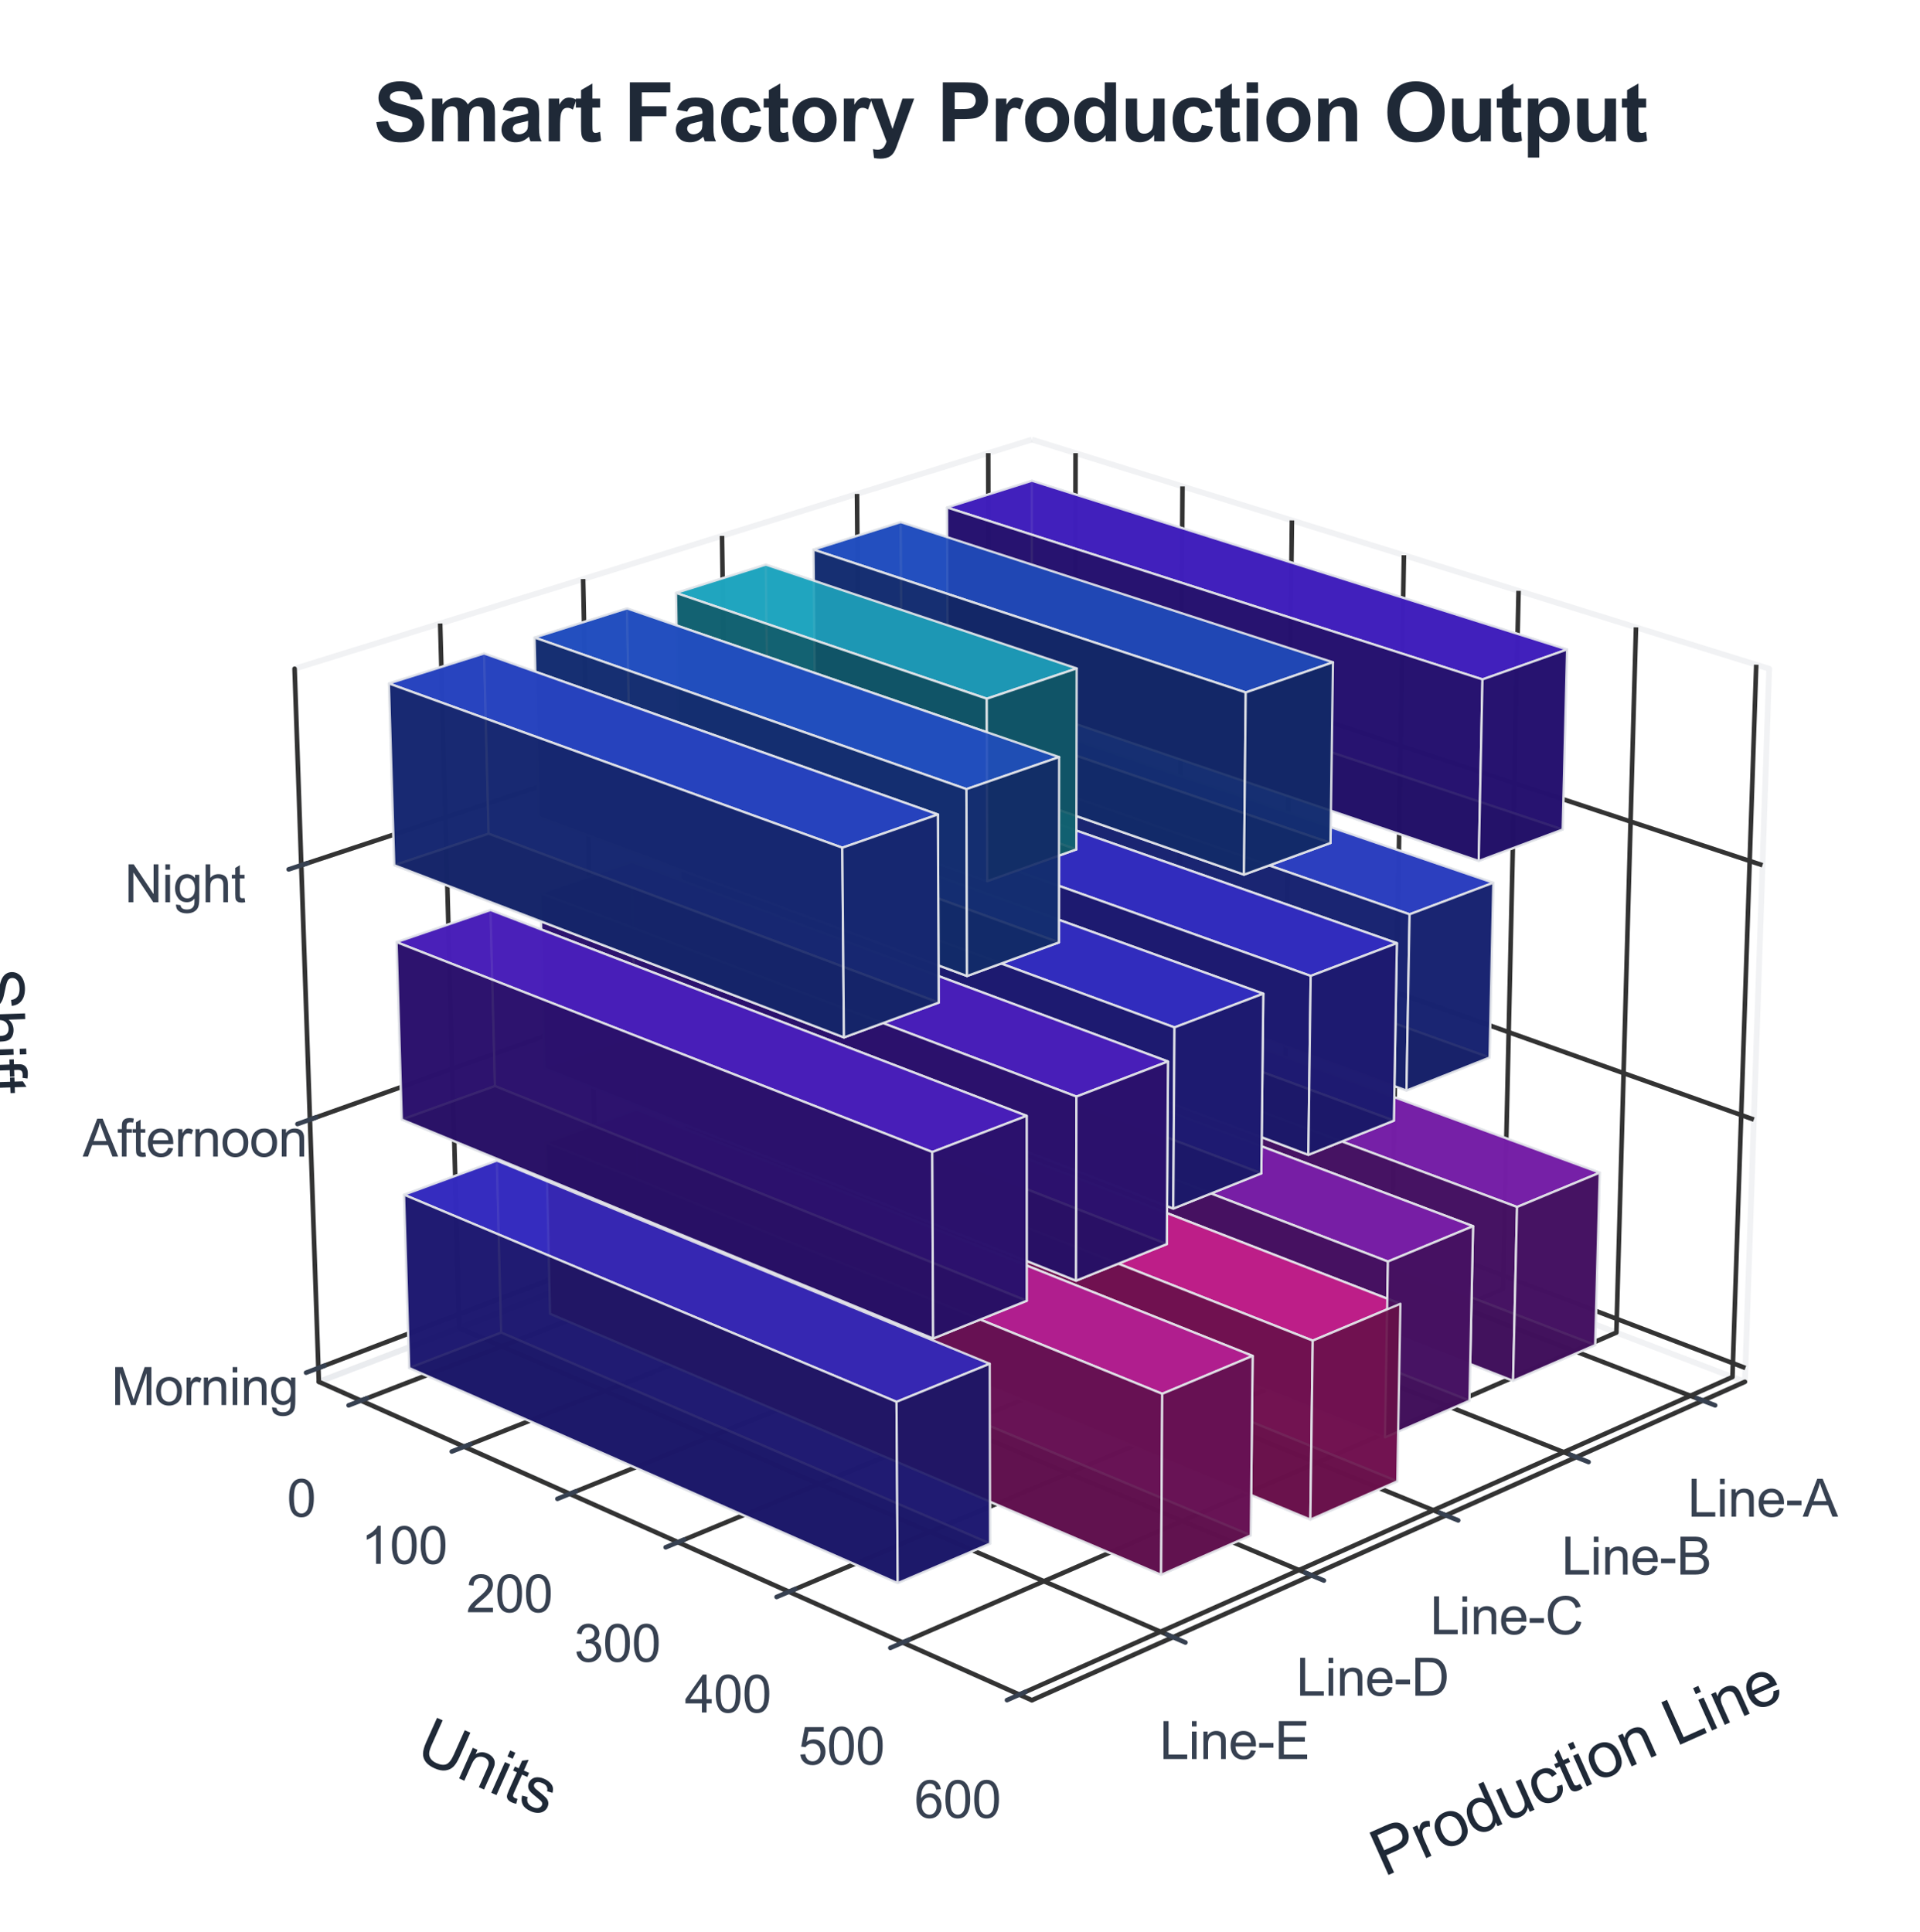 <?xml version="1.0" encoding="utf-8" standalone="no"?>
<!DOCTYPE svg PUBLIC "-//W3C//DTD SVG 1.1//EN"
  "http://www.w3.org/Graphics/SVG/1.1/DTD/svg11.dtd">
<svg xmlns:xlink="http://www.w3.org/1999/xlink" viewBox="0 0 334.05 336.192" xmlns="http://www.w3.org/2000/svg" version="1.1">
 <defs>
  <style type="text/css">*{stroke-linejoin: round; stroke-linecap: butt}</style>
 </defs>
 <g id="figure_1">
  <g id="patch_1">
   <path d="M 0 336.192 
L 334.05 336.192 
L 334.05 0 
L 0 0 
z
" style="fill: #ffffff"/>
  </g>
  <g id="patch_2">
   <path d="M 37.187 321.792 
L 314.387 321.792 
L 314.387 44.592 
L 37.187 44.592 
z
" style="fill: #ffffff"/>
  </g>
  <g id="pane3d_1">
   <g id="patch_3">
    <path d="M 179.533 192.938 
L 303.591 240.447 
L 307.811 116.37 
L 179.533 76.488 
" style="fill: none; opacity: 0.5; stroke: #e5e7eb; stroke-linejoin: miter"/>
   </g>
  </g>
  <g id="pane3d_2">
   <g id="patch_4">
    <path d="M 179.533 192.938 
L 55.475 240.447 
L 51.255 116.37 
L 179.533 76.488 
" style="fill: none; opacity: 0.5; stroke: #e5e7eb; stroke-linejoin: miter"/>
   </g>
  </g>
  <g id="pane3d_3">
   <g id="patch_5">
    <path d="M 179.533 192.938 
L 55.475 240.447 
L 179.533 295.856 
L 303.591 240.447 
" style="fill: none; opacity: 0.5; stroke: #e5e7eb; stroke-linejoin: miter"/>
   </g>
  </g>
  <g id="grid3d_1">
   <g id="Line3DCollection_1">
    <path d="M 296.266 243.718 
L 172.168 195.758 
L 171.934 78.851 
" style="fill: none; stroke: #333333; stroke-width: 0.8"/>
    <path d="M 274.24 253.556 
L 150.049 204.229 
L 149.102 85.949 
" style="fill: none; stroke: #333333; stroke-width: 0.8"/>
    <path d="M 251.556 263.687 
L 127.32 212.933 
L 125.619 93.25 
" style="fill: none; stroke: #333333; stroke-width: 0.8"/>
    <path d="M 228.186 274.125 
L 103.953 221.881 
L 101.456 100.762 
" style="fill: none; stroke: #333333; stroke-width: 0.8"/>
    <path d="M 204.097 284.884 
L 79.923 231.084 
L 76.584 108.495 
" style="fill: none; stroke: #333333; stroke-width: 0.8"/>
   </g>
  </g>
  <g id="grid3d_2">
   <g id="Line3DCollection_2">
    <path d="M 187.131 78.851 
L 186.898 195.758 
L 62.799 243.718 
" style="fill: none; stroke: #333333; stroke-width: 0.8"/>
    <path d="M 205.738 84.636 
L 204.925 202.662 
L 80.748 251.735 
" style="fill: none; stroke: #333333; stroke-width: 0.8"/>
    <path d="M 224.777 90.555 
L 223.357 209.721 
L 99.132 259.945 
" style="fill: none; stroke: #333333; stroke-width: 0.8"/>
    <path d="M 244.262 96.613 
L 242.208 216.94 
L 117.966 268.358 
" style="fill: none; stroke: #333333; stroke-width: 0.8"/>
    <path d="M 264.209 102.814 
L 261.491 224.324 
L 137.269 276.979 
" style="fill: none; stroke: #333333; stroke-width: 0.8"/>
    <path d="M 284.636 109.165 
L 281.223 231.881 
L 157.057 285.817 
" style="fill: none; stroke: #333333; stroke-width: 0.8"/>
    <path d="M 305.56 115.67 
L 301.419 239.615 
L 177.348 294.88 
" style="fill: none; stroke: #333333; stroke-width: 0.8"/>
   </g>
  </g>
  <g id="grid3d_3">
   <g id="Line3DCollection_3">
    <path d="M 55.393 238.045 
L 179.533 190.679 
L 303.672 238.045 
" style="fill: none; stroke: #333333; stroke-width: 0.8"/>
    <path d="M 53.923 194.818 
L 179.533 150.049 
L 305.142 194.818 
" style="fill: none; stroke: #333333; stroke-width: 0.8"/>
    <path d="M 52.418 150.555 
L 179.533 108.516 
L 306.648 150.555 
" style="fill: none; stroke: #333333; stroke-width: 0.8"/>
   </g>
  </g>
  <g id="axis3d_1">
   <g id="line2d_1">
    <path d="M 303.591 240.447 
L 179.533 295.856 
" style="fill: none; stroke: #333333; stroke-width: 0.8; stroke-linecap: round"/>
   </g>
   <g id="xtick_1">
    <g id="line2d_2">
     <path d="M 179.533 179.446 
" clip-path="url(#pfe79078d68)" style="fill: none; stroke: #333333; stroke-width: 0.8; stroke-linecap: round"/>
    </g>
    <g id="line2d_3">
     <path d="M 295.198 243.305 
L 298.408 244.545 
" style="fill: none; stroke: #374151; stroke-width: 0.8; stroke-linecap: round"/>
    </g>
    <g id="text_1">
     <!-- Line-A -->
     <g style="fill: #374151" transform="translate(293.636 263.919) scale(0.09 -0.09)">
      <defs>
       <path id="ArialMT-4c" d="M 469 0 
L 469 4581 
L 1075 4581 
L 1075 541 
L 3331 541 
L 3331 0 
L 469 0 
z
" transform="scale(0.016)"/>
       <path id="ArialMT-69" d="M 425 3934 
L 425 4581 
L 988 4581 
L 988 3934 
L 425 3934 
z
M 425 0 
L 425 3319 
L 988 3319 
L 988 0 
L 425 0 
z
" transform="scale(0.016)"/>
       <path id="ArialMT-6e" d="M 422 0 
L 422 3319 
L 928 3319 
L 928 2847 
Q 1294 3394 1984 3394 
Q 2284 3394 2536 3286 
Q 2788 3178 2913 3003 
Q 3038 2828 3088 2588 
Q 3119 2431 3119 2041 
L 3119 0 
L 2556 0 
L 2556 2019 
Q 2556 2363 2490 2533 
Q 2425 2703 2258 2804 
Q 2091 2906 1866 2906 
Q 1506 2906 1245 2678 
Q 984 2450 984 1813 
L 984 0 
L 422 0 
z
" transform="scale(0.016)"/>
       <path id="ArialMT-65" d="M 2694 1069 
L 3275 997 
Q 3138 488 2766 206 
Q 2394 -75 1816 -75 
Q 1088 -75 661 373 
Q 234 822 234 1631 
Q 234 2469 665 2931 
Q 1097 3394 1784 3394 
Q 2450 3394 2872 2941 
Q 3294 2488 3294 1666 
Q 3294 1616 3291 1516 
L 816 1516 
Q 847 969 1125 678 
Q 1403 388 1819 388 
Q 2128 388 2347 550 
Q 2566 713 2694 1069 
z
M 847 1978 
L 2700 1978 
Q 2663 2397 2488 2606 
Q 2219 2931 1791 2931 
Q 1403 2931 1139 2672 
Q 875 2413 847 1978 
z
" transform="scale(0.016)"/>
       <path id="ArialMT-2d" d="M 203 1375 
L 203 1941 
L 1931 1941 
L 1931 1375 
L 203 1375 
z
" transform="scale(0.016)"/>
       <path id="ArialMT-41" d="M -9 0 
L 1750 4581 
L 2403 4581 
L 4278 0 
L 3588 0 
L 3053 1388 
L 1138 1388 
L 634 0 
L -9 0 
z
M 1313 1881 
L 2866 1881 
L 2388 3150 
Q 2169 3728 2063 4100 
Q 1975 3659 1816 3225 
L 1313 1881 
z
" transform="scale(0.016)"/>
      </defs>
      <use xlink:href="#ArialMT-4c"/>
      <use xlink:href="#ArialMT-69" transform="translate(55.615 0)"/>
      <use xlink:href="#ArialMT-6e" transform="translate(77.832 0)"/>
      <use xlink:href="#ArialMT-65" transform="translate(133.447 0)"/>
      <use xlink:href="#ArialMT-2d" transform="translate(189.062 0)"/>
      <use xlink:href="#ArialMT-41" transform="translate(222.363 0)"/>
     </g>
    </g>
   </g>
   <g id="xtick_2">
    <g id="line2d_4">
     <path d="M 179.533 179.446 
" clip-path="url(#pfe79078d68)" style="fill: none; stroke: #333333; stroke-width: 0.8; stroke-linecap: round"/>
    </g>
    <g id="line2d_5">
     <path d="M 273.169 253.131 
L 276.385 254.408 
" style="fill: none; stroke: #374151; stroke-width: 0.8; stroke-linecap: round"/>
    </g>
    <g id="text_2">
     <!-- Line-B -->
     <g style="fill: #374151" transform="translate(271.683 273.995) scale(0.09 -0.09)">
      <defs>
       <path id="ArialMT-42" d="M 469 0 
L 469 4581 
L 2188 4581 
Q 2713 4581 3030 4442 
Q 3347 4303 3526 4014 
Q 3706 3725 3706 3409 
Q 3706 3116 3547 2856 
Q 3388 2597 3066 2438 
Q 3481 2316 3704 2022 
Q 3928 1728 3928 1328 
Q 3928 1006 3792 729 
Q 3656 453 3456 303 
Q 3256 153 2954 76 
Q 2653 0 2216 0 
L 469 0 
z
M 1075 2656 
L 2066 2656 
Q 2469 2656 2644 2709 
Q 2875 2778 2992 2937 
Q 3109 3097 3109 3338 
Q 3109 3566 3000 3739 
Q 2891 3913 2687 3977 
Q 2484 4041 1991 4041 
L 1075 4041 
L 1075 2656 
z
M 1075 541 
L 2216 541 
Q 2509 541 2628 563 
Q 2838 600 2978 687 
Q 3119 775 3209 942 
Q 3300 1109 3300 1328 
Q 3300 1584 3169 1773 
Q 3038 1963 2805 2039 
Q 2572 2116 2134 2116 
L 1075 2116 
L 1075 541 
z
" transform="scale(0.016)"/>
      </defs>
      <use xlink:href="#ArialMT-4c"/>
      <use xlink:href="#ArialMT-69" transform="translate(55.615 0)"/>
      <use xlink:href="#ArialMT-6e" transform="translate(77.832 0)"/>
      <use xlink:href="#ArialMT-65" transform="translate(133.447 0)"/>
      <use xlink:href="#ArialMT-2d" transform="translate(189.062 0)"/>
      <use xlink:href="#ArialMT-42" transform="translate(222.363 0)"/>
     </g>
    </g>
   </g>
   <g id="xtick_3">
    <g id="line2d_6">
     <path d="M 179.533 179.446 
" clip-path="url(#pfe79078d68)" style="fill: none; stroke: #333333; stroke-width: 0.8; stroke-linecap: round"/>
    </g>
    <g id="line2d_7">
     <path d="M 250.484 263.249 
L 253.704 264.565 
" style="fill: none; stroke: #374151; stroke-width: 0.8; stroke-linecap: round"/>
    </g>
    <g id="text_3">
     <!-- Line-C -->
     <g style="fill: #374151" transform="translate(248.826 284.373) scale(0.09 -0.09)">
      <defs>
       <path id="ArialMT-43" d="M 3763 1606 
L 4369 1453 
Q 4178 706 3683 314 
Q 3188 -78 2472 -78 
Q 1731 -78 1267 223 
Q 803 525 561 1097 
Q 319 1669 319 2325 
Q 319 3041 592 3573 
Q 866 4106 1370 4382 
Q 1875 4659 2481 4659 
Q 3169 4659 3637 4309 
Q 4106 3959 4291 3325 
L 3694 3184 
Q 3534 3684 3231 3912 
Q 2928 4141 2469 4141 
Q 1941 4141 1586 3887 
Q 1231 3634 1087 3207 
Q 944 2781 944 2328 
Q 944 1744 1114 1308 
Q 1284 872 1643 656 
Q 2003 441 2422 441 
Q 2931 441 3284 734 
Q 3638 1028 3763 1606 
z
" transform="scale(0.016)"/>
      </defs>
      <use xlink:href="#ArialMT-4c"/>
      <use xlink:href="#ArialMT-69" transform="translate(55.615 0)"/>
      <use xlink:href="#ArialMT-6e" transform="translate(77.832 0)"/>
      <use xlink:href="#ArialMT-65" transform="translate(133.447 0)"/>
      <use xlink:href="#ArialMT-2d" transform="translate(189.062 0)"/>
      <use xlink:href="#ArialMT-43" transform="translate(222.363 0)"/>
     </g>
    </g>
   </g>
   <g id="xtick_4">
    <g id="line2d_8">
     <path d="M 179.533 179.446 
" clip-path="url(#pfe79078d68)" style="fill: none; stroke: #333333; stroke-width: 0.8; stroke-linecap: round"/>
    </g>
    <g id="line2d_9">
     <path d="M 227.113 273.674 
L 230.337 275.03 
" style="fill: none; stroke: #374151; stroke-width: 0.8; stroke-linecap: round"/>
    </g>
    <g id="text_4">
     <!-- Line-D -->
     <g style="fill: #374151" transform="translate(225.529 295.066) scale(0.09 -0.09)">
      <defs>
       <path id="ArialMT-44" d="M 494 0 
L 494 4581 
L 2072 4581 
Q 2606 4581 2888 4516 
Q 3281 4425 3559 4188 
Q 3922 3881 4101 3404 
Q 4281 2928 4281 2316 
Q 4281 1794 4159 1391 
Q 4038 988 3847 723 
Q 3656 459 3429 307 
Q 3203 156 2883 78 
Q 2563 0 2147 0 
L 494 0 
z
M 1100 541 
L 2078 541 
Q 2531 541 2789 625 
Q 3047 709 3200 863 
Q 3416 1078 3536 1442 
Q 3656 1806 3656 2325 
Q 3656 3044 3420 3430 
Q 3184 3816 2847 3947 
Q 2603 4041 2063 4041 
L 1100 4041 
L 1100 541 
z
" transform="scale(0.016)"/>
      </defs>
      <use xlink:href="#ArialMT-4c"/>
      <use xlink:href="#ArialMT-69" transform="translate(55.615 0)"/>
      <use xlink:href="#ArialMT-6e" transform="translate(77.832 0)"/>
      <use xlink:href="#ArialMT-65" transform="translate(133.447 0)"/>
      <use xlink:href="#ArialMT-2d" transform="translate(189.062 0)"/>
      <use xlink:href="#ArialMT-44" transform="translate(222.363 0)"/>
     </g>
    </g>
   </g>
   <g id="xtick_5">
    <g id="line2d_10">
     <path d="M 179.533 179.446 
" clip-path="url(#pfe79078d68)" style="fill: none; stroke: #333333; stroke-width: 0.8; stroke-linecap: round"/>
    </g>
    <g id="line2d_11">
     <path d="M 203.023 284.419 
L 206.25 285.817 
" style="fill: none; stroke: #374151; stroke-width: 0.8; stroke-linecap: round"/>
    </g>
    <g id="text_5">
     <!-- Line-E -->
     <g style="fill: #374151" transform="translate(201.762 306.089) scale(0.09 -0.09)">
      <defs>
       <path id="ArialMT-45" d="M 506 0 
L 506 4581 
L 3819 4581 
L 3819 4041 
L 1113 4041 
L 1113 2638 
L 3647 2638 
L 3647 2100 
L 1113 2100 
L 1113 541 
L 3925 541 
L 3925 0 
L 506 0 
z
" transform="scale(0.016)"/>
      </defs>
      <use xlink:href="#ArialMT-4c"/>
      <use xlink:href="#ArialMT-69" transform="translate(55.615 0)"/>
      <use xlink:href="#ArialMT-6e" transform="translate(77.832 0)"/>
      <use xlink:href="#ArialMT-65" transform="translate(133.447 0)"/>
      <use xlink:href="#ArialMT-2d" transform="translate(189.062 0)"/>
      <use xlink:href="#ArialMT-45" transform="translate(222.363 0)"/>
     </g>
    </g>
   </g>
   <g id="text_6">
    <!-- Production Line -->
    <g style="fill: #1f2937" transform="translate(240.78 326.618) rotate(-24.067) scale(0.11 -0.11)">
     <defs>
      <path id="ArialMT-50" d="M 494 0 
L 494 4581 
L 2222 4581 
Q 2678 4581 2919 4538 
Q 3256 4481 3484 4323 
Q 3713 4166 3852 3881 
Q 3991 3597 3991 3256 
Q 3991 2672 3619 2267 
Q 3247 1863 2275 1863 
L 1100 1863 
L 1100 0 
L 494 0 
z
M 1100 2403 
L 2284 2403 
Q 2872 2403 3119 2622 
Q 3366 2841 3366 3238 
Q 3366 3525 3220 3729 
Q 3075 3934 2838 4000 
Q 2684 4041 2272 4041 
L 1100 4041 
L 1100 2403 
z
" transform="scale(0.016)"/>
      <path id="ArialMT-72" d="M 416 0 
L 416 3319 
L 922 3319 
L 922 2816 
Q 1116 3169 1280 3281 
Q 1444 3394 1641 3394 
Q 1925 3394 2219 3213 
L 2025 2691 
Q 1819 2813 1613 2813 
Q 1428 2813 1281 2702 
Q 1134 2591 1072 2394 
Q 978 2094 978 1738 
L 978 0 
L 416 0 
z
" transform="scale(0.016)"/>
      <path id="ArialMT-6f" d="M 213 1659 
Q 213 2581 725 3025 
Q 1153 3394 1769 3394 
Q 2453 3394 2887 2945 
Q 3322 2497 3322 1706 
Q 3322 1066 3130 698 
Q 2938 331 2570 128 
Q 2203 -75 1769 -75 
Q 1072 -75 642 372 
Q 213 819 213 1659 
z
M 791 1659 
Q 791 1022 1069 705 
Q 1347 388 1769 388 
Q 2188 388 2466 706 
Q 2744 1025 2744 1678 
Q 2744 2294 2464 2611 
Q 2184 2928 1769 2928 
Q 1347 2928 1069 2612 
Q 791 2297 791 1659 
z
" transform="scale(0.016)"/>
      <path id="ArialMT-64" d="M 2575 0 
L 2575 419 
Q 2259 -75 1647 -75 
Q 1250 -75 917 144 
Q 584 363 401 755 
Q 219 1147 219 1656 
Q 219 2153 384 2558 
Q 550 2963 881 3178 
Q 1213 3394 1622 3394 
Q 1922 3394 2156 3267 
Q 2391 3141 2538 2938 
L 2538 4581 
L 3097 4581 
L 3097 0 
L 2575 0 
z
M 797 1656 
Q 797 1019 1065 703 
Q 1334 388 1700 388 
Q 2069 388 2326 689 
Q 2584 991 2584 1609 
Q 2584 2291 2321 2609 
Q 2059 2928 1675 2928 
Q 1300 2928 1048 2622 
Q 797 2316 797 1656 
z
" transform="scale(0.016)"/>
      <path id="ArialMT-75" d="M 2597 0 
L 2597 488 
Q 2209 -75 1544 -75 
Q 1250 -75 995 37 
Q 741 150 617 320 
Q 494 491 444 738 
Q 409 903 409 1263 
L 409 3319 
L 972 3319 
L 972 1478 
Q 972 1038 1006 884 
Q 1059 663 1231 536 
Q 1403 409 1656 409 
Q 1909 409 2131 539 
Q 2353 669 2445 892 
Q 2538 1116 2538 1541 
L 2538 3319 
L 3100 3319 
L 3100 0 
L 2597 0 
z
" transform="scale(0.016)"/>
      <path id="ArialMT-63" d="M 2588 1216 
L 3141 1144 
Q 3050 572 2676 248 
Q 2303 -75 1759 -75 
Q 1078 -75 664 370 
Q 250 816 250 1647 
Q 250 2184 428 2587 
Q 606 2991 970 3192 
Q 1334 3394 1763 3394 
Q 2303 3394 2647 3120 
Q 2991 2847 3088 2344 
L 2541 2259 
Q 2463 2594 2264 2762 
Q 2066 2931 1784 2931 
Q 1359 2931 1093 2626 
Q 828 2322 828 1663 
Q 828 994 1084 691 
Q 1341 388 1753 388 
Q 2084 388 2306 591 
Q 2528 794 2588 1216 
z
" transform="scale(0.016)"/>
      <path id="ArialMT-74" d="M 1650 503 
L 1731 6 
Q 1494 -44 1306 -44 
Q 1000 -44 831 53 
Q 663 150 594 308 
Q 525 466 525 972 
L 525 2881 
L 113 2881 
L 113 3319 
L 525 3319 
L 525 4141 
L 1084 4478 
L 1084 3319 
L 1650 3319 
L 1650 2881 
L 1084 2881 
L 1084 941 
Q 1084 700 1114 631 
Q 1144 563 1211 522 
Q 1278 481 1403 481 
Q 1497 481 1650 503 
z
" transform="scale(0.016)"/>
      <path id="ArialMT-20" transform="scale(0.016)"/>
     </defs>
     <use xlink:href="#ArialMT-50"/>
     <use xlink:href="#ArialMT-72" transform="translate(66.699 0)"/>
     <use xlink:href="#ArialMT-6f" transform="translate(100 0)"/>
     <use xlink:href="#ArialMT-64" transform="translate(155.615 0)"/>
     <use xlink:href="#ArialMT-75" transform="translate(211.23 0)"/>
     <use xlink:href="#ArialMT-63" transform="translate(266.846 0)"/>
     <use xlink:href="#ArialMT-74" transform="translate(316.846 0)"/>
     <use xlink:href="#ArialMT-69" transform="translate(344.629 0)"/>
     <use xlink:href="#ArialMT-6f" transform="translate(366.846 0)"/>
     <use xlink:href="#ArialMT-6e" transform="translate(422.461 0)"/>
     <use xlink:href="#ArialMT-20" transform="translate(478.076 0)"/>
     <use xlink:href="#ArialMT-4c" transform="translate(505.859 0)"/>
     <use xlink:href="#ArialMT-69" transform="translate(561.475 0)"/>
     <use xlink:href="#ArialMT-6e" transform="translate(583.691 0)"/>
     <use xlink:href="#ArialMT-65" transform="translate(639.307 0)"/>
    </g>
   </g>
  </g>
  <g id="axis3d_2">
   <g id="line2d_12">
    <path d="M 55.475 240.447 
L 179.533 295.856 
" style="fill: none; stroke: #333333; stroke-width: 0.8; stroke-linecap: round"/>
   </g>
   <g id="xtick_6">
    <g id="line2d_13">
     <path d="M 179.533 179.446 
" clip-path="url(#pfe79078d68)" style="fill: none; stroke: #333333; stroke-width: 0.8; stroke-linecap: round"/>
    </g>
    <g id="line2d_14">
     <path d="M 63.868 243.305 
L 60.658 244.545 
" style="fill: none; stroke: #374151; stroke-width: 0.8; stroke-linecap: round"/>
    </g>
    <g id="text_7">
     <!-- 0 -->
     <g style="fill: #374151" transform="translate(49.92 263.919) scale(0.09 -0.09)">
      <defs>
       <path id="ArialMT-30" d="M 266 2259 
Q 266 3072 433 3567 
Q 600 4063 929 4331 
Q 1259 4600 1759 4600 
Q 2128 4600 2406 4451 
Q 2684 4303 2865 4023 
Q 3047 3744 3150 3342 
Q 3253 2941 3253 2259 
Q 3253 1453 3087 958 
Q 2922 463 2592 192 
Q 2263 -78 1759 -78 
Q 1097 -78 719 397 
Q 266 969 266 2259 
z
M 844 2259 
Q 844 1131 1108 757 
Q 1372 384 1759 384 
Q 2147 384 2411 759 
Q 2675 1134 2675 2259 
Q 2675 3391 2411 3762 
Q 2147 4134 1753 4134 
Q 1366 4134 1134 3806 
Q 844 3388 844 2259 
z
" transform="scale(0.016)"/>
      </defs>
      <use xlink:href="#ArialMT-30"/>
     </g>
    </g>
   </g>
   <g id="xtick_7">
    <g id="line2d_15">
     <path d="M 179.533 179.446 
" clip-path="url(#pfe79078d68)" style="fill: none; stroke: #333333; stroke-width: 0.8; stroke-linecap: round"/>
    </g>
    <g id="line2d_16">
     <path d="M 81.818 251.312 
L 78.603 252.582 
" style="fill: none; stroke: #374151; stroke-width: 0.8; stroke-linecap: round"/>
    </g>
    <g id="text_8">
     <!-- 100 -->
     <g style="fill: #374151" transform="translate(62.804 272.13) scale(0.09 -0.09)">
      <defs>
       <path id="ArialMT-31" d="M 2384 0 
L 1822 0 
L 1822 3584 
Q 1619 3391 1289 3197 
Q 959 3003 697 2906 
L 697 3450 
Q 1169 3672 1522 3987 
Q 1875 4303 2022 4600 
L 2384 4600 
L 2384 0 
z
" transform="scale(0.016)"/>
      </defs>
      <use xlink:href="#ArialMT-31"/>
      <use xlink:href="#ArialMT-30" transform="translate(55.615 0)"/>
      <use xlink:href="#ArialMT-30" transform="translate(111.23 0)"/>
     </g>
    </g>
   </g>
   <g id="xtick_8">
    <g id="line2d_17">
     <path d="M 179.533 179.446 
" clip-path="url(#pfe79078d68)" style="fill: none; stroke: #333333; stroke-width: 0.8; stroke-linecap: round"/>
    </g>
    <g id="line2d_18">
     <path d="M 100.203 259.512 
L 96.984 260.814 
" style="fill: none; stroke: #374151; stroke-width: 0.8; stroke-linecap: round"/>
    </g>
    <g id="text_9">
     <!-- 200 -->
     <g style="fill: #374151" transform="translate(81.127 280.54) scale(0.09 -0.09)">
      <defs>
       <path id="ArialMT-32" d="M 3222 541 
L 3222 0 
L 194 0 
Q 188 203 259 391 
Q 375 700 629 1000 
Q 884 1300 1366 1694 
Q 2113 2306 2375 2664 
Q 2638 3022 2638 3341 
Q 2638 3675 2398 3904 
Q 2159 4134 1775 4134 
Q 1369 4134 1125 3890 
Q 881 3647 878 3216 
L 300 3275 
Q 359 3922 746 4261 
Q 1134 4600 1788 4600 
Q 2447 4600 2831 4234 
Q 3216 3869 3216 3328 
Q 3216 3053 3103 2787 
Q 2991 2522 2730 2228 
Q 2469 1934 1863 1422 
Q 1356 997 1212 845 
Q 1069 694 975 541 
L 3222 541 
z
" transform="scale(0.016)"/>
      </defs>
      <use xlink:href="#ArialMT-32"/>
      <use xlink:href="#ArialMT-30" transform="translate(55.615 0)"/>
      <use xlink:href="#ArialMT-30" transform="translate(111.23 0)"/>
     </g>
    </g>
   </g>
   <g id="xtick_9">
    <g id="line2d_19">
     <path d="M 179.533 179.446 
" clip-path="url(#pfe79078d68)" style="fill: none; stroke: #333333; stroke-width: 0.8; stroke-linecap: round"/>
    </g>
    <g id="line2d_20">
     <path d="M 119.039 267.914 
L 115.817 269.247 
" style="fill: none; stroke: #374151; stroke-width: 0.8; stroke-linecap: round"/>
    </g>
    <g id="text_10">
     <!-- 300 -->
     <g style="fill: #374151" transform="translate(99.901 289.157) scale(0.09 -0.09)">
      <defs>
       <path id="ArialMT-33" d="M 269 1209 
L 831 1284 
Q 928 806 1161 595 
Q 1394 384 1728 384 
Q 2125 384 2398 659 
Q 2672 934 2672 1341 
Q 2672 1728 2419 1979 
Q 2166 2231 1775 2231 
Q 1616 2231 1378 2169 
L 1441 2663 
Q 1497 2656 1531 2656 
Q 1891 2656 2178 2843 
Q 2466 3031 2466 3422 
Q 2466 3731 2256 3934 
Q 2047 4138 1716 4138 
Q 1388 4138 1169 3931 
Q 950 3725 888 3313 
L 325 3413 
Q 428 3978 793 4289 
Q 1159 4600 1703 4600 
Q 2078 4600 2393 4439 
Q 2709 4278 2876 4000 
Q 3044 3722 3044 3409 
Q 3044 3113 2884 2869 
Q 2725 2625 2413 2481 
Q 2819 2388 3044 2092 
Q 3269 1797 3269 1353 
Q 3269 753 2831 336 
Q 2394 -81 1725 -81 
Q 1122 -81 723 278 
Q 325 638 269 1209 
z
" transform="scale(0.016)"/>
      </defs>
      <use xlink:href="#ArialMT-33"/>
      <use xlink:href="#ArialMT-30" transform="translate(55.615 0)"/>
      <use xlink:href="#ArialMT-30" transform="translate(111.23 0)"/>
     </g>
    </g>
   </g>
   <g id="xtick_10">
    <g id="line2d_21">
     <path d="M 179.533 179.446 
" clip-path="url(#pfe79078d68)" style="fill: none; stroke: #333333; stroke-width: 0.8; stroke-linecap: round"/>
    </g>
    <g id="line2d_22">
     <path d="M 138.342 276.524 
L 135.118 277.891 
" style="fill: none; stroke: #374151; stroke-width: 0.8; stroke-linecap: round"/>
    </g>
    <g id="text_11">
     <!-- 400 -->
     <g style="fill: #374151" transform="translate(119.143 297.99) scale(0.09 -0.09)">
      <defs>
       <path id="ArialMT-34" d="M 2069 0 
L 2069 1097 
L 81 1097 
L 81 1613 
L 2172 4581 
L 2631 4581 
L 2631 1613 
L 3250 1613 
L 3250 1097 
L 2631 1097 
L 2631 0 
L 2069 0 
z
M 2069 1613 
L 2069 3678 
L 634 1613 
L 2069 1613 
z
" transform="scale(0.016)"/>
      </defs>
      <use xlink:href="#ArialMT-34"/>
      <use xlink:href="#ArialMT-30" transform="translate(55.615 0)"/>
      <use xlink:href="#ArialMT-30" transform="translate(111.23 0)"/>
     </g>
    </g>
   </g>
   <g id="xtick_11">
    <g id="line2d_23">
     <path d="M 179.533 179.446 
" clip-path="url(#pfe79078d68)" style="fill: none; stroke: #333333; stroke-width: 0.8; stroke-linecap: round"/>
    </g>
    <g id="line2d_24">
     <path d="M 158.131 285.35 
L 154.904 286.752 
" style="fill: none; stroke: #374151; stroke-width: 0.8; stroke-linecap: round"/>
    </g>
    <g id="text_12">
     <!-- 500 -->
     <g style="fill: #374151" transform="translate(138.871 307.045) scale(0.09 -0.09)">
      <defs>
       <path id="ArialMT-35" d="M 266 1200 
L 856 1250 
Q 922 819 1161 601 
Q 1400 384 1738 384 
Q 2144 384 2425 690 
Q 2706 997 2706 1503 
Q 2706 1984 2436 2262 
Q 2166 2541 1728 2541 
Q 1456 2541 1237 2417 
Q 1019 2294 894 2097 
L 366 2166 
L 809 4519 
L 3088 4519 
L 3088 3981 
L 1259 3981 
L 1013 2750 
Q 1425 3038 1878 3038 
Q 2478 3038 2890 2622 
Q 3303 2206 3303 1553 
Q 3303 931 2941 478 
Q 2500 -78 1738 -78 
Q 1113 -78 717 272 
Q 322 622 266 1200 
z
" transform="scale(0.016)"/>
      </defs>
      <use xlink:href="#ArialMT-35"/>
      <use xlink:href="#ArialMT-30" transform="translate(55.615 0)"/>
      <use xlink:href="#ArialMT-30" transform="translate(111.23 0)"/>
     </g>
    </g>
   </g>
   <g id="xtick_12">
    <g id="line2d_25">
     <path d="M 179.533 179.446 
" clip-path="url(#pfe79078d68)" style="fill: none; stroke: #333333; stroke-width: 0.8; stroke-linecap: round"/>
    </g>
    <g id="line2d_26">
     <path d="M 178.423 294.402 
L 175.196 295.839 
" style="fill: none; stroke: #374151; stroke-width: 0.8; stroke-linecap: round"/>
    </g>
    <g id="text_13">
     <!-- 600 -->
     <g style="fill: #374151" transform="translate(159.103 316.331) scale(0.09 -0.09)">
      <defs>
       <path id="ArialMT-36" d="M 3184 3459 
L 2625 3416 
Q 2550 3747 2413 3897 
Q 2184 4138 1850 4138 
Q 1581 4138 1378 3988 
Q 1113 3794 959 3422 
Q 806 3050 800 2363 
Q 1003 2672 1297 2822 
Q 1591 2972 1913 2972 
Q 2475 2972 2870 2558 
Q 3266 2144 3266 1488 
Q 3266 1056 3080 686 
Q 2894 316 2569 119 
Q 2244 -78 1831 -78 
Q 1128 -78 684 439 
Q 241 956 241 2144 
Q 241 3472 731 4075 
Q 1159 4600 1884 4600 
Q 2425 4600 2770 4297 
Q 3116 3994 3184 3459 
z
M 888 1484 
Q 888 1194 1011 928 
Q 1134 663 1356 523 
Q 1578 384 1822 384 
Q 2178 384 2434 671 
Q 2691 959 2691 1453 
Q 2691 1928 2437 2201 
Q 2184 2475 1800 2475 
Q 1419 2475 1153 2201 
Q 888 1928 888 1484 
z
" transform="scale(0.016)"/>
      </defs>
      <use xlink:href="#ArialMT-36"/>
      <use xlink:href="#ArialMT-30" transform="translate(55.615 0)"/>
      <use xlink:href="#ArialMT-30" transform="translate(111.23 0)"/>
     </g>
    </g>
   </g>
   <g id="text_14">
    <!-- Units -->
    <g style="fill: #1f2937" transform="translate(71.949 305.922) rotate(-335.933) scale(0.11 -0.11)">
     <defs>
      <path id="ArialMT-55" d="M 3500 4581 
L 4106 4581 
L 4106 1934 
Q 4106 1244 3950 837 
Q 3794 431 3386 176 
Q 2978 -78 2316 -78 
Q 1672 -78 1262 144 
Q 853 366 678 786 
Q 503 1206 503 1934 
L 503 4581 
L 1109 4581 
L 1109 1938 
Q 1109 1341 1220 1058 
Q 1331 775 1601 622 
Q 1872 469 2263 469 
Q 2931 469 3215 772 
Q 3500 1075 3500 1938 
L 3500 4581 
z
" transform="scale(0.016)"/>
      <path id="ArialMT-73" d="M 197 991 
L 753 1078 
Q 800 744 1014 566 
Q 1228 388 1613 388 
Q 2000 388 2187 545 
Q 2375 703 2375 916 
Q 2375 1106 2209 1216 
Q 2094 1291 1634 1406 
Q 1016 1563 777 1677 
Q 538 1791 414 1992 
Q 291 2194 291 2438 
Q 291 2659 392 2848 
Q 494 3038 669 3163 
Q 800 3259 1026 3326 
Q 1253 3394 1513 3394 
Q 1903 3394 2198 3281 
Q 2494 3169 2634 2976 
Q 2775 2784 2828 2463 
L 2278 2388 
Q 2241 2644 2061 2787 
Q 1881 2931 1553 2931 
Q 1166 2931 1000 2803 
Q 834 2675 834 2503 
Q 834 2394 903 2306 
Q 972 2216 1119 2156 
Q 1203 2125 1616 2013 
Q 2213 1853 2448 1751 
Q 2684 1650 2818 1456 
Q 2953 1263 2953 975 
Q 2953 694 2789 445 
Q 2625 197 2315 61 
Q 2006 -75 1616 -75 
Q 969 -75 630 194 
Q 291 463 197 991 
z
" transform="scale(0.016)"/>
     </defs>
     <use xlink:href="#ArialMT-55"/>
     <use xlink:href="#ArialMT-6e" transform="translate(72.217 0)"/>
     <use xlink:href="#ArialMT-69" transform="translate(127.832 0)"/>
     <use xlink:href="#ArialMT-74" transform="translate(150.049 0)"/>
     <use xlink:href="#ArialMT-73" transform="translate(177.832 0)"/>
    </g>
   </g>
  </g>
  <g id="axis3d_3">
   <g id="line2d_27">
    <path d="M 55.475 240.447 
L 51.255 116.37 
" style="fill: none; stroke: #333333; stroke-width: 0.8; stroke-linecap: round"/>
   </g>
   <g id="xtick_13">
    <g id="line2d_28">
     <path d="M 179.533 179.446 
" style="fill: none; stroke: #333333; stroke-width: 0.8; stroke-linecap: round"/>
    </g>
    <g id="line2d_29">
     <path d="M 56.462 237.637 
L 53.252 238.862 
" style="fill: none; stroke: #374151; stroke-width: 0.8; stroke-linecap: round"/>
    </g>
    <g id="text_15">
     <!-- Morning -->
     <g style="fill: #374151" transform="translate(19.361 244.487) scale(0.09 -0.09)">
      <defs>
       <path id="ArialMT-4d" d="M 475 0 
L 475 4581 
L 1388 4581 
L 2472 1338 
Q 2622 884 2691 659 
Q 2769 909 2934 1394 
L 4031 4581 
L 4847 4581 
L 4847 0 
L 4263 0 
L 4263 3834 
L 2931 0 
L 2384 0 
L 1059 3900 
L 1059 0 
L 475 0 
z
" transform="scale(0.016)"/>
       <path id="ArialMT-67" d="M 319 -275 
L 866 -356 
Q 900 -609 1056 -725 
Q 1266 -881 1628 -881 
Q 2019 -881 2231 -725 
Q 2444 -569 2519 -288 
Q 2563 -116 2559 434 
Q 2191 0 1641 0 
Q 956 0 581 494 
Q 206 988 206 1678 
Q 206 2153 378 2554 
Q 550 2956 876 3175 
Q 1203 3394 1644 3394 
Q 2231 3394 2613 2919 
L 2613 3319 
L 3131 3319 
L 3131 450 
Q 3131 -325 2973 -648 
Q 2816 -972 2473 -1159 
Q 2131 -1347 1631 -1347 
Q 1038 -1347 672 -1080 
Q 306 -813 319 -275 
z
M 784 1719 
Q 784 1066 1043 766 
Q 1303 466 1694 466 
Q 2081 466 2343 764 
Q 2606 1063 2606 1700 
Q 2606 2309 2336 2618 
Q 2066 2928 1684 2928 
Q 1309 2928 1046 2623 
Q 784 2319 784 1719 
z
" transform="scale(0.016)"/>
      </defs>
      <use xlink:href="#ArialMT-4d"/>
      <use xlink:href="#ArialMT-6f" transform="translate(83.301 0)"/>
      <use xlink:href="#ArialMT-72" transform="translate(138.916 0)"/>
      <use xlink:href="#ArialMT-6e" transform="translate(172.217 0)"/>
      <use xlink:href="#ArialMT-69" transform="translate(227.832 0)"/>
      <use xlink:href="#ArialMT-6e" transform="translate(250.049 0)"/>
      <use xlink:href="#ArialMT-67" transform="translate(305.664 0)"/>
     </g>
    </g>
   </g>
   <g id="xtick_14">
    <g id="line2d_30">
     <path d="M 179.533 179.446 
" style="fill: none; stroke: #333333; stroke-width: 0.8; stroke-linecap: round"/>
    </g>
    <g id="line2d_31">
     <path d="M 55.005 194.432 
L 51.754 195.591 
" style="fill: none; stroke: #374151; stroke-width: 0.8; stroke-linecap: round"/>
    </g>
    <g id="text_16">
     <!-- Afternoon -->
     <g style="fill: #374151" transform="translate(14.4 201.26) scale(0.09 -0.09)">
      <defs>
       <path id="ArialMT-66" d="M 556 0 
L 556 2881 
L 59 2881 
L 59 3319 
L 556 3319 
L 556 3672 
Q 556 4006 616 4169 
Q 697 4388 901 4523 
Q 1106 4659 1475 4659 
Q 1713 4659 2000 4603 
L 1916 4113 
Q 1741 4144 1584 4144 
Q 1328 4144 1222 4034 
Q 1116 3925 1116 3625 
L 1116 3319 
L 1763 3319 
L 1763 2881 
L 1116 2881 
L 1116 0 
L 556 0 
z
" transform="scale(0.016)"/>
      </defs>
      <use xlink:href="#ArialMT-41"/>
      <use xlink:href="#ArialMT-66" transform="translate(66.699 0)"/>
      <use xlink:href="#ArialMT-74" transform="translate(94.482 0)"/>
      <use xlink:href="#ArialMT-65" transform="translate(122.266 0)"/>
      <use xlink:href="#ArialMT-72" transform="translate(177.881 0)"/>
      <use xlink:href="#ArialMT-6e" transform="translate(211.182 0)"/>
      <use xlink:href="#ArialMT-6f" transform="translate(266.797 0)"/>
      <use xlink:href="#ArialMT-6f" transform="translate(322.412 0)"/>
      <use xlink:href="#ArialMT-6e" transform="translate(378.027 0)"/>
     </g>
    </g>
   </g>
   <g id="xtick_15">
    <g id="line2d_32">
     <path d="M 179.533 179.446 
" style="fill: none; stroke: #333333; stroke-width: 0.8; stroke-linecap: round"/>
    </g>
    <g id="line2d_33">
     <path d="M 53.514 150.192 
L 50.221 151.281 
" style="fill: none; stroke: #374151; stroke-width: 0.8; stroke-linecap: round"/>
    </g>
    <g id="text_17">
     <!-- Night -->
     <g style="fill: #374151" transform="translate(21.662 156.997) scale(0.09 -0.09)">
      <defs>
       <path id="ArialMT-4e" d="M 488 0 
L 488 4581 
L 1109 4581 
L 3516 984 
L 3516 4581 
L 4097 4581 
L 4097 0 
L 3475 0 
L 1069 3600 
L 1069 0 
L 488 0 
z
" transform="scale(0.016)"/>
       <path id="ArialMT-68" d="M 422 0 
L 422 4581 
L 984 4581 
L 984 2938 
Q 1378 3394 1978 3394 
Q 2347 3394 2619 3248 
Q 2891 3103 3008 2847 
Q 3125 2591 3125 2103 
L 3125 0 
L 2563 0 
L 2563 2103 
Q 2563 2525 2380 2717 
Q 2197 2909 1863 2909 
Q 1613 2909 1392 2779 
Q 1172 2650 1078 2428 
Q 984 2206 984 1816 
L 984 0 
L 422 0 
z
" transform="scale(0.016)"/>
      </defs>
      <use xlink:href="#ArialMT-4e"/>
      <use xlink:href="#ArialMT-69" transform="translate(72.217 0)"/>
      <use xlink:href="#ArialMT-67" transform="translate(94.434 0)"/>
      <use xlink:href="#ArialMT-68" transform="translate(150.049 0)"/>
      <use xlink:href="#ArialMT-74" transform="translate(205.664 0)"/>
     </g>
    </g>
   </g>
   <g id="text_18">
    <!-- Shift -->
    <g style="fill: #1f2937" transform="translate(-3.982 168.543) rotate(-271.948) scale(0.11 -0.11)">
     <defs>
      <path id="ArialMT-53" d="M 288 1472 
L 859 1522 
Q 900 1178 1048 958 
Q 1197 738 1509 602 
Q 1822 466 2213 466 
Q 2559 466 2825 569 
Q 3091 672 3220 851 
Q 3350 1031 3350 1244 
Q 3350 1459 3225 1620 
Q 3100 1781 2813 1891 
Q 2628 1963 1997 2114 
Q 1366 2266 1113 2400 
Q 784 2572 623 2826 
Q 463 3081 463 3397 
Q 463 3744 659 4045 
Q 856 4347 1234 4503 
Q 1613 4659 2075 4659 
Q 2584 4659 2973 4495 
Q 3363 4331 3572 4012 
Q 3781 3694 3797 3291 
L 3216 3247 
Q 3169 3681 2898 3903 
Q 2628 4125 2100 4125 
Q 1550 4125 1298 3923 
Q 1047 3722 1047 3438 
Q 1047 3191 1225 3031 
Q 1400 2872 2139 2705 
Q 2878 2538 3153 2413 
Q 3553 2228 3743 1945 
Q 3934 1663 3934 1294 
Q 3934 928 3725 604 
Q 3516 281 3123 101 
Q 2731 -78 2241 -78 
Q 1619 -78 1198 103 
Q 778 284 539 648 
Q 300 1013 288 1472 
z
" transform="scale(0.016)"/>
     </defs>
     <use xlink:href="#ArialMT-53"/>
     <use xlink:href="#ArialMT-68" transform="translate(66.699 0)"/>
     <use xlink:href="#ArialMT-69" transform="translate(122.314 0)"/>
     <use xlink:href="#ArialMT-66" transform="translate(144.531 0)"/>
     <use xlink:href="#ArialMT-74" transform="translate(172.314 0)"/>
    </g>
   </g>
  </g>
  <g id="axes_1">
   <g id="Poly3DCollection_1">
    <path d="M 179.533 196.328 
L 165.214 201.842 
L 165.102 173.064 
L 179.533 167.763 
z
" clip-path="url(#pfe79078d68)" style="fill: #8622bc; fill-opacity: 0.9; stroke: #e5e7eb; stroke-opacity: 0.9; stroke-width: 0.4"/>
    <path d="M 179.533 155.385 
L 165.054 160.593 
L 164.94 131.165 
L 179.533 126.179 
z
" clip-path="url(#pfe79078d68)" style="fill: #3045d8; fill-opacity: 0.9; stroke: #e5e7eb; stroke-opacity: 0.9; stroke-width: 0.4"/>
    <path d="M 157.399 204.851 
L 142.683 210.517 
L 142.392 181.408 
L 157.225 175.958 
z
" clip-path="url(#pfe79078d68)" style="fill: #8822bc; fill-opacity: 0.9; stroke: #e5e7eb; stroke-opacity: 0.9; stroke-width: 0.4"/>
    <path d="M 179.533 113.522 
L 164.89 118.41 
L 164.773 88.31 
L 179.533 83.656 
z
" clip-path="url(#pfe79078d68)" style="fill: #4822d6; fill-opacity: 0.9; stroke: #e5e7eb; stroke-opacity: 0.9; stroke-width: 0.4"/>
    <path d="M 157.15 163.436 
L 142.265 168.79 
L 141.967 139.014 
L 156.972 133.887 
z
" clip-path="url(#pfe79078d68)" style="fill: #3932d8; fill-opacity: 0.9; stroke: #e5e7eb; stroke-opacity: 0.9; stroke-width: 0.4"/>
    <path d="M 179.533 196.328 
L 179.533 167.763 
L 278.331 204.059 
L 277.526 234.061 
z
" clip-path="url(#pfe79078d68)" style="fill: #8622bc; fill-opacity: 0.9; stroke: #e5e7eb; stroke-opacity: 0.9; stroke-width: 0.4"/>
    <path d="M 179.533 196.328 
L 277.526 234.061 
L 263.252 240.267 
L 165.214 201.842 
z
" clip-path="url(#pfe79078d68)" style="fill: #511572; fill-opacity: 0.9; stroke: #e5e7eb; stroke-opacity: 0.9; stroke-width: 0.4"/>
    <path d="M 134.65 213.611 
L 119.521 219.436 
L 119.039 189.987 
L 134.293 184.383 
z
" clip-path="url(#pfe79078d68)" style="fill: #d8229b; fill-opacity: 0.9; stroke: #e5e7eb; stroke-opacity: 0.9; stroke-width: 0.4"/>
    <path d="M 179.533 155.385 
L 179.533 126.179 
L 259.813 153.607 
L 259.159 184.028 
z
" clip-path="url(#pfe79078d68)" style="fill: #3045d8; fill-opacity: 0.9; stroke: #e5e7eb; stroke-opacity: 0.9; stroke-width: 0.4"/>
    <path d="M 179.533 155.385 
L 259.159 184.028 
L 244.709 189.764 
L 165.054 160.593 
z
" clip-path="url(#pfe79078d68)" style="fill: #1d2a83; fill-opacity: 0.9; stroke: #e5e7eb; stroke-opacity: 0.9; stroke-width: 0.4"/>
    <path d="M 179.533 167.763 
L 165.102 173.064 
L 263.946 210.032 
L 278.331 204.059 
z
" clip-path="url(#pfe79078d68)" style="fill: #741ea4; fill-opacity: 0.9; stroke: #e5e7eb; stroke-opacity: 0.9; stroke-width: 0.4"/>
    <path d="M 165.214 201.842 
L 263.252 240.267 
L 263.946 210.032 
L 165.102 173.064 
z
" clip-path="url(#pfe79078d68)" style="fill: #3f1059; fill-opacity: 0.9; stroke: #e5e7eb; stroke-opacity: 0.9; stroke-width: 0.4"/>
    <path d="M 156.895 121.079 
L 141.837 126.106 
L 141.532 95.639 
L 156.713 90.852 
z
" clip-path="url(#pfe79078d68)" style="fill: #2658d8; fill-opacity: 0.9; stroke: #e5e7eb; stroke-opacity: 0.9; stroke-width: 0.4"/>
    <path d="M 134.138 171.714 
L 118.83 177.22 
L 118.337 147.087 
L 133.773 141.813 
z
" clip-path="url(#pfe79078d68)" style="fill: #3833d8; fill-opacity: 0.9; stroke: #e5e7eb; stroke-opacity: 0.9; stroke-width: 0.4"/>
    <path d="M 179.533 126.179 
L 164.94 131.165 
L 245.25 159.103 
L 259.813 153.607 
z
" clip-path="url(#pfe79078d68)" style="fill: #293cbc; fill-opacity: 0.9; stroke: #e5e7eb; stroke-opacity: 0.9; stroke-width: 0.4"/>
    <path d="M 157.399 204.851 
L 157.225 175.958 
L 256.291 213.372 
L 255.657 243.737 
z
" clip-path="url(#pfe79078d68)" style="fill: #8822bc; fill-opacity: 0.9; stroke: #e5e7eb; stroke-opacity: 0.9; stroke-width: 0.4"/>
    <path d="M 165.054 160.593 
L 244.709 189.764 
L 245.25 159.103 
L 164.94 131.165 
z
" clip-path="url(#pfe79078d68)" style="fill: #162066; fill-opacity: 0.9; stroke: #e5e7eb; stroke-opacity: 0.9; stroke-width: 0.4"/>
    <path d="M 157.399 204.851 
L 255.657 243.737 
L 240.963 250.127 
L 142.683 210.517 
z
" clip-path="url(#pfe79078d68)" style="fill: #521571; fill-opacity: 0.9; stroke: #e5e7eb; stroke-opacity: 0.9; stroke-width: 0.4"/>
    <path d="M 111.26 222.617 
L 95.7 228.608 
L 95.018 198.812 
L 110.709 193.047 
z
" clip-path="url(#pfe79078d68)" style="fill: #c822a2; fill-opacity: 0.9; stroke: #e5e7eb; stroke-opacity: 0.9; stroke-width: 0.4"/>
    <path d="M 179.533 113.522 
L 179.533 83.656 
L 272.65 113.019 
L 271.877 144.348 
z
" clip-path="url(#pfe79078d68)" style="fill: #4822d6; fill-opacity: 0.9; stroke: #e5e7eb; stroke-opacity: 0.9; stroke-width: 0.4"/>
    <path d="M 179.533 113.522 
L 271.877 144.348 
L 257.275 149.814 
L 164.89 118.41 
z
" clip-path="url(#pfe79078d68)" style="fill: #2b1581; fill-opacity: 0.9; stroke: #e5e7eb; stroke-opacity: 0.9; stroke-width: 0.4"/>
    <path d="M 157.15 163.436 
L 156.972 133.887 
L 243.035 164.123 
L 242.508 195.004 
z
" clip-path="url(#pfe79078d68)" style="fill: #3932d8; fill-opacity: 0.9; stroke: #e5e7eb; stroke-opacity: 0.9; stroke-width: 0.4"/>
    <path d="M 157.15 163.436 
L 242.508 195.004 
L 227.636 200.95 
L 142.265 168.79 
z
" clip-path="url(#pfe79078d68)" style="fill: #221e83; fill-opacity: 0.9; stroke: #e5e7eb; stroke-opacity: 0.9; stroke-width: 0.4"/>
    <path d="M 157.225 175.958 
L 142.392 181.408 
L 241.48 219.523 
L 256.291 213.372 
z
" clip-path="url(#pfe79078d68)" style="fill: #761ea3; fill-opacity: 0.9; stroke: #e5e7eb; stroke-opacity: 0.9; stroke-width: 0.4"/>
    <path d="M 142.683 210.517 
L 240.963 250.127 
L 241.48 219.523 
L 142.392 181.408 
z
" clip-path="url(#pfe79078d68)" style="fill: #401059; fill-opacity: 0.9; stroke: #e5e7eb; stroke-opacity: 0.9; stroke-width: 0.4"/>
    <path d="M 133.614 128.851 
L 118.124 134.022 
L 117.619 103.179 
L 133.241 98.253 
z
" clip-path="url(#pfe79078d68)" style="fill: #22bad8; fill-opacity: 0.9; stroke: #e5e7eb; stroke-opacity: 0.9; stroke-width: 0.4"/>
    <path d="M 110.471 180.228 
L 94.722 185.893 
L 94.023 155.393 
L 109.907 149.967 
z
" clip-path="url(#pfe79078d68)" style="fill: #5222d1; fill-opacity: 0.9; stroke: #e5e7eb; stroke-opacity: 0.9; stroke-width: 0.4"/>
    <path d="M 179.533 83.656 
L 164.773 88.31 
L 257.931 118.227 
L 272.65 113.019 
z
" clip-path="url(#pfe79078d68)" style="fill: #3e1eb9; fill-opacity: 0.9; stroke: #e5e7eb; stroke-opacity: 0.9; stroke-width: 0.4"/>
    <path d="M 156.895 121.079 
L 156.713 90.852 
L 231.917 115.245 
L 231.481 146.684 
z
" clip-path="url(#pfe79078d68)" style="fill: #2658d8; fill-opacity: 0.9; stroke: #e5e7eb; stroke-opacity: 0.9; stroke-width: 0.4"/>
    <path d="M 164.89 118.41 
L 257.275 149.814 
L 257.931 118.227 
L 164.773 88.31 
z
" clip-path="url(#pfe79078d68)" style="fill: #221065; fill-opacity: 0.9; stroke: #e5e7eb; stroke-opacity: 0.9; stroke-width: 0.4"/>
    <path d="M 156.895 121.079 
L 231.481 146.684 
L 216.429 152.195 
L 141.837 126.106 
z
" clip-path="url(#pfe79078d68)" style="fill: #173583; fill-opacity: 0.9; stroke: #e5e7eb; stroke-opacity: 0.9; stroke-width: 0.4"/>
    <path d="M 156.972 133.887 
L 141.967 139.014 
L 228.042 169.821 
L 243.035 164.123 
z
" clip-path="url(#pfe79078d68)" style="fill: #312cbc; fill-opacity: 0.9; stroke: #e5e7eb; stroke-opacity: 0.9; stroke-width: 0.4"/>
    <path d="M 87.202 231.881 
L 71.193 238.045 
L 70.298 207.893 
L 86.447 201.96 
z
" clip-path="url(#pfe79078d68)" style="fill: #3a30d8; fill-opacity: 0.9; stroke: #e5e7eb; stroke-opacity: 0.9; stroke-width: 0.4"/>
    <path d="M 142.265 168.79 
L 227.636 200.95 
L 228.042 169.821 
L 141.967 139.014 
z
" clip-path="url(#pfe79078d68)" style="fill: #1b1866; fill-opacity: 0.9; stroke: #e5e7eb; stroke-opacity: 0.9; stroke-width: 0.4"/>
    <path d="M 134.65 213.611 
L 134.293 184.383 
L 243.649 226.872 
L 243.108 257.759 
z
" clip-path="url(#pfe79078d68)" style="fill: #d8229b; fill-opacity: 0.9; stroke: #e5e7eb; stroke-opacity: 0.9; stroke-width: 0.4"/>
    <path d="M 134.65 213.611 
L 243.108 257.759 
L 227.982 264.421 
L 119.521 219.436 
z
" clip-path="url(#pfe79078d68)" style="fill: #83155e; fill-opacity: 0.9; stroke: #e5e7eb; stroke-opacity: 0.9; stroke-width: 0.4"/>
    <path d="M 277.526 234.061 
L 278.331 204.059 
L 263.946 210.032 
L 263.252 240.267 
z
" clip-path="url(#pfe79078d68)" style="fill: #3f1059; fill-opacity: 0.9; stroke: #e5e7eb; stroke-opacity: 0.9; stroke-width: 0.4"/>
    <path d="M 259.159 184.028 
L 259.813 153.607 
L 245.25 159.103 
L 244.709 189.764 
z
" clip-path="url(#pfe79078d68)" style="fill: #162066; fill-opacity: 0.9; stroke: #e5e7eb; stroke-opacity: 0.9; stroke-width: 0.4"/>
    <path d="M 134.138 171.714 
L 133.773 141.813 
L 219.789 172.913 
L 219.45 204.176 
z
" clip-path="url(#pfe79078d68)" style="fill: #3833d8; fill-opacity: 0.9; stroke: #e5e7eb; stroke-opacity: 0.9; stroke-width: 0.4"/>
    <path d="M 134.138 171.714 
L 219.45 204.176 
L 204.132 210.3 
L 118.83 177.22 
z
" clip-path="url(#pfe79078d68)" style="fill: #221f83; fill-opacity: 0.9; stroke: #e5e7eb; stroke-opacity: 0.9; stroke-width: 0.4"/>
    <path d="M 133.614 128.851 
L 133.241 98.253 
L 187.326 116.314 
L 187.261 147.806 
z
" clip-path="url(#pfe79078d68)" style="fill: #22bad8; fill-opacity: 0.9; stroke: #e5e7eb; stroke-opacity: 0.9; stroke-width: 0.4"/>
    <path d="M 133.614 128.851 
L 187.261 147.806 
L 171.754 153.338 
L 118.124 134.022 
z
" clip-path="url(#pfe79078d68)" style="fill: #157183; fill-opacity: 0.9; stroke: #e5e7eb; stroke-opacity: 0.9; stroke-width: 0.4"/>
    <path d="M 156.713 90.852 
L 141.532 95.639 
L 216.742 120.497 
L 231.917 115.245 
z
" clip-path="url(#pfe79078d68)" style="fill: #214dbc; fill-opacity: 0.9; stroke: #e5e7eb; stroke-opacity: 0.9; stroke-width: 0.4"/>
    <path d="M 141.837 126.106 
L 216.429 152.195 
L 216.742 120.497 
L 141.532 95.639 
z
" clip-path="url(#pfe79078d68)" style="fill: #122a66; fill-opacity: 0.9; stroke: #e5e7eb; stroke-opacity: 0.9; stroke-width: 0.4"/>
    <path d="M 109.662 136.846 
L 93.72 142.168 
L 93.005 110.941 
L 109.086 105.87 
z
" clip-path="url(#pfe79078d68)" style="fill: #2658d8; fill-opacity: 0.9; stroke: #e5e7eb; stroke-opacity: 0.9; stroke-width: 0.4"/>
    <path d="M 134.293 184.383 
L 119.039 189.987 
L 228.398 233.287 
L 243.649 226.872 
z
" clip-path="url(#pfe79078d68)" style="fill: #bc1e87; fill-opacity: 0.9; stroke: #e5e7eb; stroke-opacity: 0.9; stroke-width: 0.4"/>
    <path d="M 119.521 219.436 
L 227.982 264.421 
L 228.398 233.287 
L 119.039 189.987 
z
" clip-path="url(#pfe79078d68)" style="fill: #661049; fill-opacity: 0.9; stroke: #e5e7eb; stroke-opacity: 0.9; stroke-width: 0.4"/>
    <path d="M 86.119 188.987 
L 69.91 194.818 
L 68.993 163.945 
L 85.346 158.358 
z
" clip-path="url(#pfe79078d68)" style="fill: #5222d1; fill-opacity: 0.9; stroke: #e5e7eb; stroke-opacity: 0.9; stroke-width: 0.4"/>
    <path d="M 133.773 141.813 
L 118.337 147.087 
L 204.343 178.783 
L 219.789 172.913 
z
" clip-path="url(#pfe79078d68)" style="fill: #312cbc; fill-opacity: 0.9; stroke: #e5e7eb; stroke-opacity: 0.9; stroke-width: 0.4"/>
    <path d="M 118.83 177.22 
L 204.132 210.3 
L 204.343 178.783 
L 118.337 147.087 
z
" clip-path="url(#pfe79078d68)" style="fill: #1b1866; fill-opacity: 0.9; stroke: #e5e7eb; stroke-opacity: 0.9; stroke-width: 0.4"/>
    <path d="M 111.26 222.617 
L 110.709 193.047 
L 217.937 235.944 
L 217.608 267.179 
z
" clip-path="url(#pfe79078d68)" style="fill: #c822a2; fill-opacity: 0.9; stroke: #e5e7eb; stroke-opacity: 0.9; stroke-width: 0.4"/>
    <path d="M 111.26 222.617 
L 217.608 267.179 
L 202.019 274.027 
L 95.7 228.608 
z
" clip-path="url(#pfe79078d68)" style="fill: #791562; fill-opacity: 0.9; stroke: #e5e7eb; stroke-opacity: 0.9; stroke-width: 0.4"/>
    <path d="M 133.241 98.253 
L 117.619 103.179 
L 171.687 121.587 
L 187.326 116.314 
z
" clip-path="url(#pfe79078d68)" style="fill: #1ea2bc; fill-opacity: 0.9; stroke: #e5e7eb; stroke-opacity: 0.9; stroke-width: 0.4"/>
    <path d="M 118.124 134.022 
L 171.754 153.338 
L 171.687 121.587 
L 117.619 103.179 
z
" clip-path="url(#pfe79078d68)" style="fill: #105866; fill-opacity: 0.9; stroke: #e5e7eb; stroke-opacity: 0.9; stroke-width: 0.4"/>
    <path d="M 255.657 243.737 
L 256.291 213.372 
L 241.48 219.523 
L 240.963 250.127 
z
" clip-path="url(#pfe79078d68)" style="fill: #401059; fill-opacity: 0.9; stroke: #e5e7eb; stroke-opacity: 0.9; stroke-width: 0.4"/>
    <path d="M 242.508 195.004 
L 243.035 164.123 
L 228.042 169.821 
L 227.636 200.95 
z
" clip-path="url(#pfe79078d68)" style="fill: #1b1866; fill-opacity: 0.9; stroke: #e5e7eb; stroke-opacity: 0.9; stroke-width: 0.4"/>
    <path d="M 110.471 180.228 
L 109.907 149.967 
L 203.205 184.712 
L 203.002 216.485 
z
" clip-path="url(#pfe79078d68)" style="fill: #5222d1; fill-opacity: 0.9; stroke: #e5e7eb; stroke-opacity: 0.9; stroke-width: 0.4"/>
    <path d="M 271.877 144.348 
L 272.65 113.019 
L 257.931 118.227 
L 257.275 149.814 
z
" clip-path="url(#pfe79078d68)" style="fill: #221065; fill-opacity: 0.9; stroke: #e5e7eb; stroke-opacity: 0.9; stroke-width: 0.4"/>
    <path d="M 110.471 180.228 
L 203.002 216.485 
L 187.219 222.851 
L 94.722 185.893 
z
" clip-path="url(#pfe79078d68)" style="fill: #32157e; fill-opacity: 0.9; stroke: #e5e7eb; stroke-opacity: 0.9; stroke-width: 0.4"/>
    <path d="M 87.202 231.881 
L 86.447 201.96 
L 172.196 237.314 
L 172.259 268.601 
z
" clip-path="url(#pfe79078d68)" style="fill: #3a30d8; fill-opacity: 0.9; stroke: #e5e7eb; stroke-opacity: 0.9; stroke-width: 0.4"/>
    <path d="M 87.202 231.881 
L 172.259 268.601 
L 156.189 275.477 
L 71.193 238.045 
z
" clip-path="url(#pfe79078d68)" style="fill: #231d83; fill-opacity: 0.9; stroke: #e5e7eb; stroke-opacity: 0.9; stroke-width: 0.4"/>
    <path d="M 85.01 145.075 
L 68.596 150.555 
L 67.657 118.934 
L 84.218 113.712 
z
" clip-path="url(#pfe79078d68)" style="fill: #2c4cd8; fill-opacity: 0.9; stroke: #e5e7eb; stroke-opacity: 0.9; stroke-width: 0.4"/>
    <path d="M 110.709 193.047 
L 95.018 198.812 
L 202.215 242.54 
L 217.937 235.944 
z
" clip-path="url(#pfe79078d68)" style="fill: #ae1e8d; fill-opacity: 0.9; stroke: #e5e7eb; stroke-opacity: 0.9; stroke-width: 0.4"/>
    <path d="M 95.7 228.608 
L 202.019 274.027 
L 202.215 242.54 
L 95.018 198.812 
z
" clip-path="url(#pfe79078d68)" style="fill: #5e104c; fill-opacity: 0.9; stroke: #e5e7eb; stroke-opacity: 0.9; stroke-width: 0.4"/>
    <path d="M 231.481 146.684 
L 231.917 115.245 
L 216.742 120.497 
L 216.429 152.195 
z
" clip-path="url(#pfe79078d68)" style="fill: #122a66; fill-opacity: 0.9; stroke: #e5e7eb; stroke-opacity: 0.9; stroke-width: 0.4"/>
    <path d="M 109.662 136.846 
L 109.086 105.87 
L 184.27 131.739 
L 184.229 163.987 
z
" clip-path="url(#pfe79078d68)" style="fill: #2658d8; fill-opacity: 0.9; stroke: #e5e7eb; stroke-opacity: 0.9; stroke-width: 0.4"/>
    <path d="M 187.261 147.806 
L 187.326 116.314 
L 171.687 121.587 
L 171.754 153.338 
z
" clip-path="url(#pfe79078d68)" style="fill: #105866; fill-opacity: 0.9; stroke: #e5e7eb; stroke-opacity: 0.9; stroke-width: 0.4"/>
    <path d="M 109.662 136.846 
L 184.229 163.987 
L 168.25 169.837 
L 93.72 142.168 
z
" clip-path="url(#pfe79078d68)" style="fill: #173583; fill-opacity: 0.9; stroke: #e5e7eb; stroke-opacity: 0.9; stroke-width: 0.4"/>
    <path d="M 109.907 149.967 
L 94.023 155.393 
L 187.286 190.817 
L 203.205 184.712 
z
" clip-path="url(#pfe79078d68)" style="fill: #471eb6; fill-opacity: 0.9; stroke: #e5e7eb; stroke-opacity: 0.9; stroke-width: 0.4"/>
    <path d="M 94.722 185.893 
L 187.219 222.851 
L 187.286 190.817 
L 94.023 155.393 
z
" clip-path="url(#pfe79078d68)" style="fill: #271063; fill-opacity: 0.9; stroke: #e5e7eb; stroke-opacity: 0.9; stroke-width: 0.4"/>
    <path d="M 86.447 201.96 
L 70.298 207.893 
L 155.985 243.937 
L 172.196 237.314 
z
" clip-path="url(#pfe79078d68)" style="fill: #322abc; fill-opacity: 0.9; stroke: #e5e7eb; stroke-opacity: 0.9; stroke-width: 0.4"/>
    <path d="M 71.193 238.045 
L 156.189 275.477 
L 155.985 243.937 
L 70.298 207.893 
z
" clip-path="url(#pfe79078d68)" style="fill: #1b1766; fill-opacity: 0.9; stroke: #e5e7eb; stroke-opacity: 0.9; stroke-width: 0.4"/>
    <path d="M 219.45 204.176 
L 219.789 172.913 
L 204.343 178.783 
L 204.132 210.3 
z
" clip-path="url(#pfe79078d68)" style="fill: #1b1866; fill-opacity: 0.9; stroke: #e5e7eb; stroke-opacity: 0.9; stroke-width: 0.4"/>
    <path d="M 86.119 188.987 
L 85.346 158.358 
L 178.622 194.17 
L 178.63 226.348 
z
" clip-path="url(#pfe79078d68)" style="fill: #5222d1; fill-opacity: 0.9; stroke: #e5e7eb; stroke-opacity: 0.9; stroke-width: 0.4"/>
    <path d="M 109.086 105.87 
L 93.005 110.941 
L 168.151 137.318 
L 184.27 131.739 
z
" clip-path="url(#pfe79078d68)" style="fill: #214dbc; fill-opacity: 0.9; stroke: #e5e7eb; stroke-opacity: 0.9; stroke-width: 0.4"/>
    <path d="M 86.119 188.987 
L 178.63 226.348 
L 162.357 232.913 
L 69.91 194.818 
z
" clip-path="url(#pfe79078d68)" style="fill: #32157e; fill-opacity: 0.9; stroke: #e5e7eb; stroke-opacity: 0.9; stroke-width: 0.4"/>
    <path d="M 93.72 142.168 
L 168.25 169.837 
L 168.151 137.318 
L 93.005 110.941 
z
" clip-path="url(#pfe79078d68)" style="fill: #122a66; fill-opacity: 0.9; stroke: #e5e7eb; stroke-opacity: 0.9; stroke-width: 0.4"/>
    <path d="M 243.108 257.759 
L 243.649 226.872 
L 228.398 233.287 
L 227.982 264.421 
z
" clip-path="url(#pfe79078d68)" style="fill: #661049; fill-opacity: 0.9; stroke: #e5e7eb; stroke-opacity: 0.9; stroke-width: 0.4"/>
    <path d="M 85.01 145.075 
L 84.218 113.712 
L 163.174 141.73 
L 163.317 174.463 
z
" clip-path="url(#pfe79078d68)" style="fill: #2c4cd8; fill-opacity: 0.9; stroke: #e5e7eb; stroke-opacity: 0.9; stroke-width: 0.4"/>
    <path d="M 85.01 145.075 
L 163.317 174.463 
L 146.84 180.524 
L 68.596 150.555 
z
" clip-path="url(#pfe79078d68)" style="fill: #1b2e83; fill-opacity: 0.9; stroke: #e5e7eb; stroke-opacity: 0.9; stroke-width: 0.4"/>
    <path d="M 85.346 158.358 
L 68.993 163.945 
L 162.204 200.466 
L 178.622 194.17 
z
" clip-path="url(#pfe79078d68)" style="fill: #471eb6; fill-opacity: 0.9; stroke: #e5e7eb; stroke-opacity: 0.9; stroke-width: 0.4"/>
    <path d="M 69.91 194.818 
L 162.357 232.913 
L 162.204 200.466 
L 68.993 163.945 
z
" clip-path="url(#pfe79078d68)" style="fill: #271063; fill-opacity: 0.9; stroke: #e5e7eb; stroke-opacity: 0.9; stroke-width: 0.4"/>
    <path d="M 217.608 267.179 
L 217.937 235.944 
L 202.215 242.54 
L 202.019 274.027 
z
" clip-path="url(#pfe79078d68)" style="fill: #5e104c; fill-opacity: 0.9; stroke: #e5e7eb; stroke-opacity: 0.9; stroke-width: 0.4"/>
    <path d="M 84.218 113.712 
L 67.657 118.934 
L 146.548 147.511 
L 163.174 141.73 
z
" clip-path="url(#pfe79078d68)" style="fill: #2642bc; fill-opacity: 0.9; stroke: #e5e7eb; stroke-opacity: 0.9; stroke-width: 0.4"/>
    <path d="M 68.596 150.555 
L 146.84 180.524 
L 146.548 147.511 
L 67.657 118.934 
z
" clip-path="url(#pfe79078d68)" style="fill: #152466; fill-opacity: 0.9; stroke: #e5e7eb; stroke-opacity: 0.9; stroke-width: 0.4"/>
    <path d="M 172.259 268.601 
L 172.196 237.314 
L 155.985 243.937 
L 156.189 275.477 
z
" clip-path="url(#pfe79078d68)" style="fill: #1b1766; fill-opacity: 0.9; stroke: #e5e7eb; stroke-opacity: 0.9; stroke-width: 0.4"/>
    <path d="M 203.002 216.485 
L 203.205 184.712 
L 187.286 190.817 
L 187.219 222.851 
z
" clip-path="url(#pfe79078d68)" style="fill: #271063; fill-opacity: 0.9; stroke: #e5e7eb; stroke-opacity: 0.9; stroke-width: 0.4"/>
    <path d="M 184.229 163.987 
L 184.27 131.739 
L 168.151 137.318 
L 168.25 169.837 
z
" clip-path="url(#pfe79078d68)" style="fill: #122a66; fill-opacity: 0.9; stroke: #e5e7eb; stroke-opacity: 0.9; stroke-width: 0.4"/>
    <path d="M 178.63 226.348 
L 178.622 194.17 
L 162.204 200.466 
L 162.357 232.913 
z
" clip-path="url(#pfe79078d68)" style="fill: #271063; fill-opacity: 0.9; stroke: #e5e7eb; stroke-opacity: 0.9; stroke-width: 0.4"/>
    <path d="M 163.317 174.463 
L 163.174 141.73 
L 146.548 147.511 
L 146.84 180.524 
z
" clip-path="url(#pfe79078d68)" style="fill: #152466; fill-opacity: 0.9; stroke: #e5e7eb; stroke-opacity: 0.9; stroke-width: 0.4"/>
   </g>
   <g id="text_19">
    <!-- Smart Factory Production Output -->
    <g style="fill: #1f2937" transform="translate(64.955 24.592) scale(0.14 -0.14)">
     <defs>
      <path id="Arial-BoldMT-53" d="M 231 1491 
L 1131 1578 
Q 1213 1125 1461 912 
Q 1709 700 2131 700 
Q 2578 700 2804 889 
Q 3031 1078 3031 1331 
Q 3031 1494 2936 1608 
Q 2841 1722 2603 1806 
Q 2441 1863 1863 2006 
Q 1119 2191 819 2459 
Q 397 2838 397 3381 
Q 397 3731 595 4036 
Q 794 4341 1167 4500 
Q 1541 4659 2069 4659 
Q 2931 4659 3367 4281 
Q 3803 3903 3825 3272 
L 2900 3231 
Q 2841 3584 2645 3739 
Q 2450 3894 2059 3894 
Q 1656 3894 1428 3728 
Q 1281 3622 1281 3444 
Q 1281 3281 1419 3166 
Q 1594 3019 2269 2859 
Q 2944 2700 3267 2529 
Q 3591 2359 3773 2064 
Q 3956 1769 3956 1334 
Q 3956 941 3737 597 
Q 3519 253 3119 86 
Q 2719 -81 2122 -81 
Q 1253 -81 787 320 
Q 322 722 231 1491 
z
" transform="scale(0.016)"/>
      <path id="Arial-BoldMT-6d" d="M 394 3319 
L 1203 3319 
L 1203 2866 
Q 1638 3394 2238 3394 
Q 2556 3394 2790 3262 
Q 3025 3131 3175 2866 
Q 3394 3131 3647 3262 
Q 3900 3394 4188 3394 
Q 4553 3394 4806 3245 
Q 5059 3097 5184 2809 
Q 5275 2597 5275 2122 
L 5275 0 
L 4397 0 
L 4397 1897 
Q 4397 2391 4306 2534 
Q 4184 2722 3931 2722 
Q 3747 2722 3584 2609 
Q 3422 2497 3350 2280 
Q 3278 2063 3278 1594 
L 3278 0 
L 2400 0 
L 2400 1819 
Q 2400 2303 2353 2443 
Q 2306 2584 2207 2653 
Q 2109 2722 1941 2722 
Q 1738 2722 1575 2612 
Q 1413 2503 1342 2297 
Q 1272 2091 1272 1613 
L 1272 0 
L 394 0 
L 394 3319 
z
" transform="scale(0.016)"/>
      <path id="Arial-BoldMT-61" d="M 1116 2306 
L 319 2450 
Q 453 2931 781 3162 
Q 1109 3394 1756 3394 
Q 2344 3394 2631 3255 
Q 2919 3116 3036 2902 
Q 3153 2688 3153 2116 
L 3144 1091 
Q 3144 653 3186 445 
Q 3228 238 3344 0 
L 2475 0 
Q 2441 88 2391 259 
Q 2369 338 2359 363 
Q 2134 144 1878 34 
Q 1622 -75 1331 -75 
Q 819 -75 523 203 
Q 228 481 228 906 
Q 228 1188 362 1408 
Q 497 1628 739 1745 
Q 981 1863 1438 1950 
Q 2053 2066 2291 2166 
L 2291 2253 
Q 2291 2506 2166 2614 
Q 2041 2722 1694 2722 
Q 1459 2722 1328 2630 
Q 1197 2538 1116 2306 
z
M 2291 1594 
Q 2122 1538 1756 1459 
Q 1391 1381 1278 1306 
Q 1106 1184 1106 997 
Q 1106 813 1243 678 
Q 1381 544 1594 544 
Q 1831 544 2047 700 
Q 2206 819 2256 991 
Q 2291 1103 2291 1419 
L 2291 1594 
z
" transform="scale(0.016)"/>
      <path id="Arial-BoldMT-72" d="M 1300 0 
L 422 0 
L 422 3319 
L 1238 3319 
L 1238 2847 
Q 1447 3181 1614 3287 
Q 1781 3394 1994 3394 
Q 2294 3394 2572 3228 
L 2300 2463 
Q 2078 2606 1888 2606 
Q 1703 2606 1575 2504 
Q 1447 2403 1373 2137 
Q 1300 1872 1300 1025 
L 1300 0 
z
" transform="scale(0.016)"/>
      <path id="Arial-BoldMT-74" d="M 1981 3319 
L 1981 2619 
L 1381 2619 
L 1381 1281 
Q 1381 875 1398 808 
Q 1416 741 1477 697 
Q 1538 653 1625 653 
Q 1747 653 1978 738 
L 2053 56 
Q 1747 -75 1359 -75 
Q 1122 -75 931 4 
Q 741 84 652 211 
Q 563 338 528 553 
Q 500 706 500 1172 
L 500 2619 
L 97 2619 
L 97 3319 
L 500 3319 
L 500 3978 
L 1381 4491 
L 1381 3319 
L 1981 3319 
z
" transform="scale(0.016)"/>
      <path id="Arial-BoldMT-20" transform="scale(0.016)"/>
      <path id="Arial-BoldMT-46" d="M 472 0 
L 472 4581 
L 3613 4581 
L 3613 3806 
L 1397 3806 
L 1397 2722 
L 3309 2722 
L 3309 1947 
L 1397 1947 
L 1397 0 
L 472 0 
z
" transform="scale(0.016)"/>
      <path id="Arial-BoldMT-63" d="M 3353 2338 
L 2488 2181 
Q 2444 2441 2289 2572 
Q 2134 2703 1888 2703 
Q 1559 2703 1364 2476 
Q 1169 2250 1169 1719 
Q 1169 1128 1367 884 
Q 1566 641 1900 641 
Q 2150 641 2309 783 
Q 2469 925 2534 1272 
L 3397 1125 
Q 3263 531 2881 228 
Q 2500 -75 1859 -75 
Q 1131 -75 698 384 
Q 266 844 266 1656 
Q 266 2478 700 2936 
Q 1134 3394 1875 3394 
Q 2481 3394 2839 3133 
Q 3197 2872 3353 2338 
z
" transform="scale(0.016)"/>
      <path id="Arial-BoldMT-6f" d="M 256 1706 
Q 256 2144 472 2553 
Q 688 2963 1083 3178 
Q 1478 3394 1966 3394 
Q 2719 3394 3200 2905 
Q 3681 2416 3681 1669 
Q 3681 916 3195 420 
Q 2709 -75 1972 -75 
Q 1516 -75 1102 131 
Q 688 338 472 736 
Q 256 1134 256 1706 
z
M 1156 1659 
Q 1156 1166 1390 903 
Q 1625 641 1969 641 
Q 2313 641 2545 903 
Q 2778 1166 2778 1666 
Q 2778 2153 2545 2415 
Q 2313 2678 1969 2678 
Q 1625 2678 1390 2415 
Q 1156 2153 1156 1659 
z
" transform="scale(0.016)"/>
      <path id="Arial-BoldMT-79" d="M 44 3319 
L 978 3319 
L 1772 963 
L 2547 3319 
L 3456 3319 
L 2284 125 
L 2075 -453 
Q 1959 -744 1854 -897 
Q 1750 -1050 1614 -1145 
Q 1478 -1241 1279 -1294 
Q 1081 -1347 831 -1347 
Q 578 -1347 334 -1294 
L 256 -606 
Q 463 -647 628 -647 
Q 934 -647 1081 -467 
Q 1228 -288 1306 -9 
L 44 3319 
z
" transform="scale(0.016)"/>
      <path id="Arial-BoldMT-50" d="M 466 0 
L 466 4581 
L 1950 4581 
Q 2794 4581 3050 4513 
Q 3444 4409 3709 4064 
Q 3975 3719 3975 3172 
Q 3975 2750 3822 2462 
Q 3669 2175 3433 2011 
Q 3197 1847 2953 1794 
Q 2622 1728 1994 1728 
L 1391 1728 
L 1391 0 
L 466 0 
z
M 1391 3806 
L 1391 2506 
L 1897 2506 
Q 2444 2506 2628 2578 
Q 2813 2650 2917 2803 
Q 3022 2956 3022 3159 
Q 3022 3409 2875 3571 
Q 2728 3734 2503 3775 
Q 2338 3806 1838 3806 
L 1391 3806 
z
" transform="scale(0.016)"/>
      <path id="Arial-BoldMT-64" d="M 3503 0 
L 2688 0 
L 2688 488 
Q 2484 203 2207 64 
Q 1931 -75 1650 -75 
Q 1078 -75 670 386 
Q 263 847 263 1672 
Q 263 2516 659 2955 
Q 1056 3394 1663 3394 
Q 2219 3394 2625 2931 
L 2625 4581 
L 3503 4581 
L 3503 0 
z
M 1159 1731 
Q 1159 1200 1306 963 
Q 1519 619 1900 619 
Q 2203 619 2415 876 
Q 2628 1134 2628 1647 
Q 2628 2219 2422 2470 
Q 2216 2722 1894 2722 
Q 1581 2722 1370 2473 
Q 1159 2225 1159 1731 
z
" transform="scale(0.016)"/>
      <path id="Arial-BoldMT-75" d="M 2644 0 
L 2644 497 
Q 2463 231 2167 78 
Q 1872 -75 1544 -75 
Q 1209 -75 943 72 
Q 678 219 559 484 
Q 441 750 441 1219 
L 441 3319 
L 1319 3319 
L 1319 1794 
Q 1319 1094 1367 936 
Q 1416 778 1544 686 
Q 1672 594 1869 594 
Q 2094 594 2272 717 
Q 2450 841 2515 1023 
Q 2581 1206 2581 1919 
L 2581 3319 
L 3459 3319 
L 3459 0 
L 2644 0 
z
" transform="scale(0.016)"/>
      <path id="Arial-BoldMT-69" d="M 459 3769 
L 459 4581 
L 1338 4581 
L 1338 3769 
L 459 3769 
z
M 459 0 
L 459 3319 
L 1338 3319 
L 1338 0 
L 459 0 
z
" transform="scale(0.016)"/>
      <path id="Arial-BoldMT-6e" d="M 3478 0 
L 2600 0 
L 2600 1694 
Q 2600 2231 2544 2389 
Q 2488 2547 2361 2634 
Q 2234 2722 2056 2722 
Q 1828 2722 1647 2597 
Q 1466 2472 1398 2265 
Q 1331 2059 1331 1503 
L 1331 0 
L 453 0 
L 453 3319 
L 1269 3319 
L 1269 2831 
Q 1703 3394 2363 3394 
Q 2653 3394 2893 3289 
Q 3134 3184 3257 3021 
Q 3381 2859 3429 2653 
Q 3478 2447 3478 2063 
L 3478 0 
z
" transform="scale(0.016)"/>
      <path id="Arial-BoldMT-4f" d="M 278 2263 
Q 278 2963 488 3438 
Q 644 3788 914 4066 
Q 1184 4344 1506 4478 
Q 1934 4659 2494 4659 
Q 3506 4659 4114 4031 
Q 4722 3403 4722 2284 
Q 4722 1175 4119 548 
Q 3516 -78 2506 -78 
Q 1484 -78 881 545 
Q 278 1169 278 2263 
z
M 1231 2294 
Q 1231 1516 1590 1114 
Q 1950 713 2503 713 
Q 3056 713 3411 1111 
Q 3766 1509 3766 2306 
Q 3766 3094 3420 3481 
Q 3075 3869 2503 3869 
Q 1931 3869 1581 3476 
Q 1231 3084 1231 2294 
z
" transform="scale(0.016)"/>
      <path id="Arial-BoldMT-70" d="M 434 3319 
L 1253 3319 
L 1253 2831 
Q 1413 3081 1684 3237 
Q 1956 3394 2288 3394 
Q 2866 3394 3269 2941 
Q 3672 2488 3672 1678 
Q 3672 847 3265 386 
Q 2859 -75 2281 -75 
Q 2006 -75 1782 34 
Q 1559 144 1313 409 
L 1313 -1263 
L 434 -1263 
L 434 3319 
z
M 1303 1716 
Q 1303 1156 1525 889 
Q 1747 622 2066 622 
Q 2372 622 2575 867 
Q 2778 1113 2778 1672 
Q 2778 2194 2568 2447 
Q 2359 2700 2050 2700 
Q 1728 2700 1515 2451 
Q 1303 2203 1303 1716 
z
" transform="scale(0.016)"/>
     </defs>
     <use xlink:href="#Arial-BoldMT-53"/>
     <use xlink:href="#Arial-BoldMT-6d" transform="translate(66.699 0)"/>
     <use xlink:href="#Arial-BoldMT-61" transform="translate(155.615 0)"/>
     <use xlink:href="#Arial-BoldMT-72" transform="translate(211.23 0)"/>
     <use xlink:href="#Arial-BoldMT-74" transform="translate(250.146 0)"/>
     <use xlink:href="#Arial-BoldMT-20" transform="translate(283.447 0)"/>
     <use xlink:href="#Arial-BoldMT-46" transform="translate(311.23 0)"/>
     <use xlink:href="#Arial-BoldMT-61" transform="translate(372.314 0)"/>
     <use xlink:href="#Arial-BoldMT-63" transform="translate(427.93 0)"/>
     <use xlink:href="#Arial-BoldMT-74" transform="translate(483.545 0)"/>
     <use xlink:href="#Arial-BoldMT-6f" transform="translate(516.846 0)"/>
     <use xlink:href="#Arial-BoldMT-72" transform="translate(577.93 0)"/>
     <use xlink:href="#Arial-BoldMT-79" transform="translate(616.846 0)"/>
     <use xlink:href="#Arial-BoldMT-20" transform="translate(672.461 0)"/>
     <use xlink:href="#Arial-BoldMT-50" transform="translate(700.244 0)"/>
     <use xlink:href="#Arial-BoldMT-72" transform="translate(766.943 0)"/>
     <use xlink:href="#Arial-BoldMT-6f" transform="translate(805.859 0)"/>
     <use xlink:href="#Arial-BoldMT-64" transform="translate(866.943 0)"/>
     <use xlink:href="#Arial-BoldMT-75" transform="translate(928.027 0)"/>
     <use xlink:href="#Arial-BoldMT-63" transform="translate(989.111 0)"/>
     <use xlink:href="#Arial-BoldMT-74" transform="translate(1044.727 0)"/>
     <use xlink:href="#Arial-BoldMT-69" transform="translate(1078.027 0)"/>
     <use xlink:href="#Arial-BoldMT-6f" transform="translate(1105.811 0)"/>
     <use xlink:href="#Arial-BoldMT-6e" transform="translate(1166.895 0)"/>
     <use xlink:href="#Arial-BoldMT-20" transform="translate(1227.979 0)"/>
     <use xlink:href="#Arial-BoldMT-4f" transform="translate(1255.762 0)"/>
     <use xlink:href="#Arial-BoldMT-75" transform="translate(1333.545 0)"/>
     <use xlink:href="#Arial-BoldMT-74" transform="translate(1394.629 0)"/>
     <use xlink:href="#Arial-BoldMT-70" transform="translate(1427.93 0)"/>
     <use xlink:href="#Arial-BoldMT-75" transform="translate(1489.014 0)"/>
     <use xlink:href="#Arial-BoldMT-74" transform="translate(1550.098 0)"/>
    </g>
   </g>
  </g>
 </g>
 <defs>
  <clipPath id="pfe79078d68">
   <rect x="37.187" y="44.592" width="277.2" height="277.2"/>
  </clipPath>
 </defs>
</svg>
